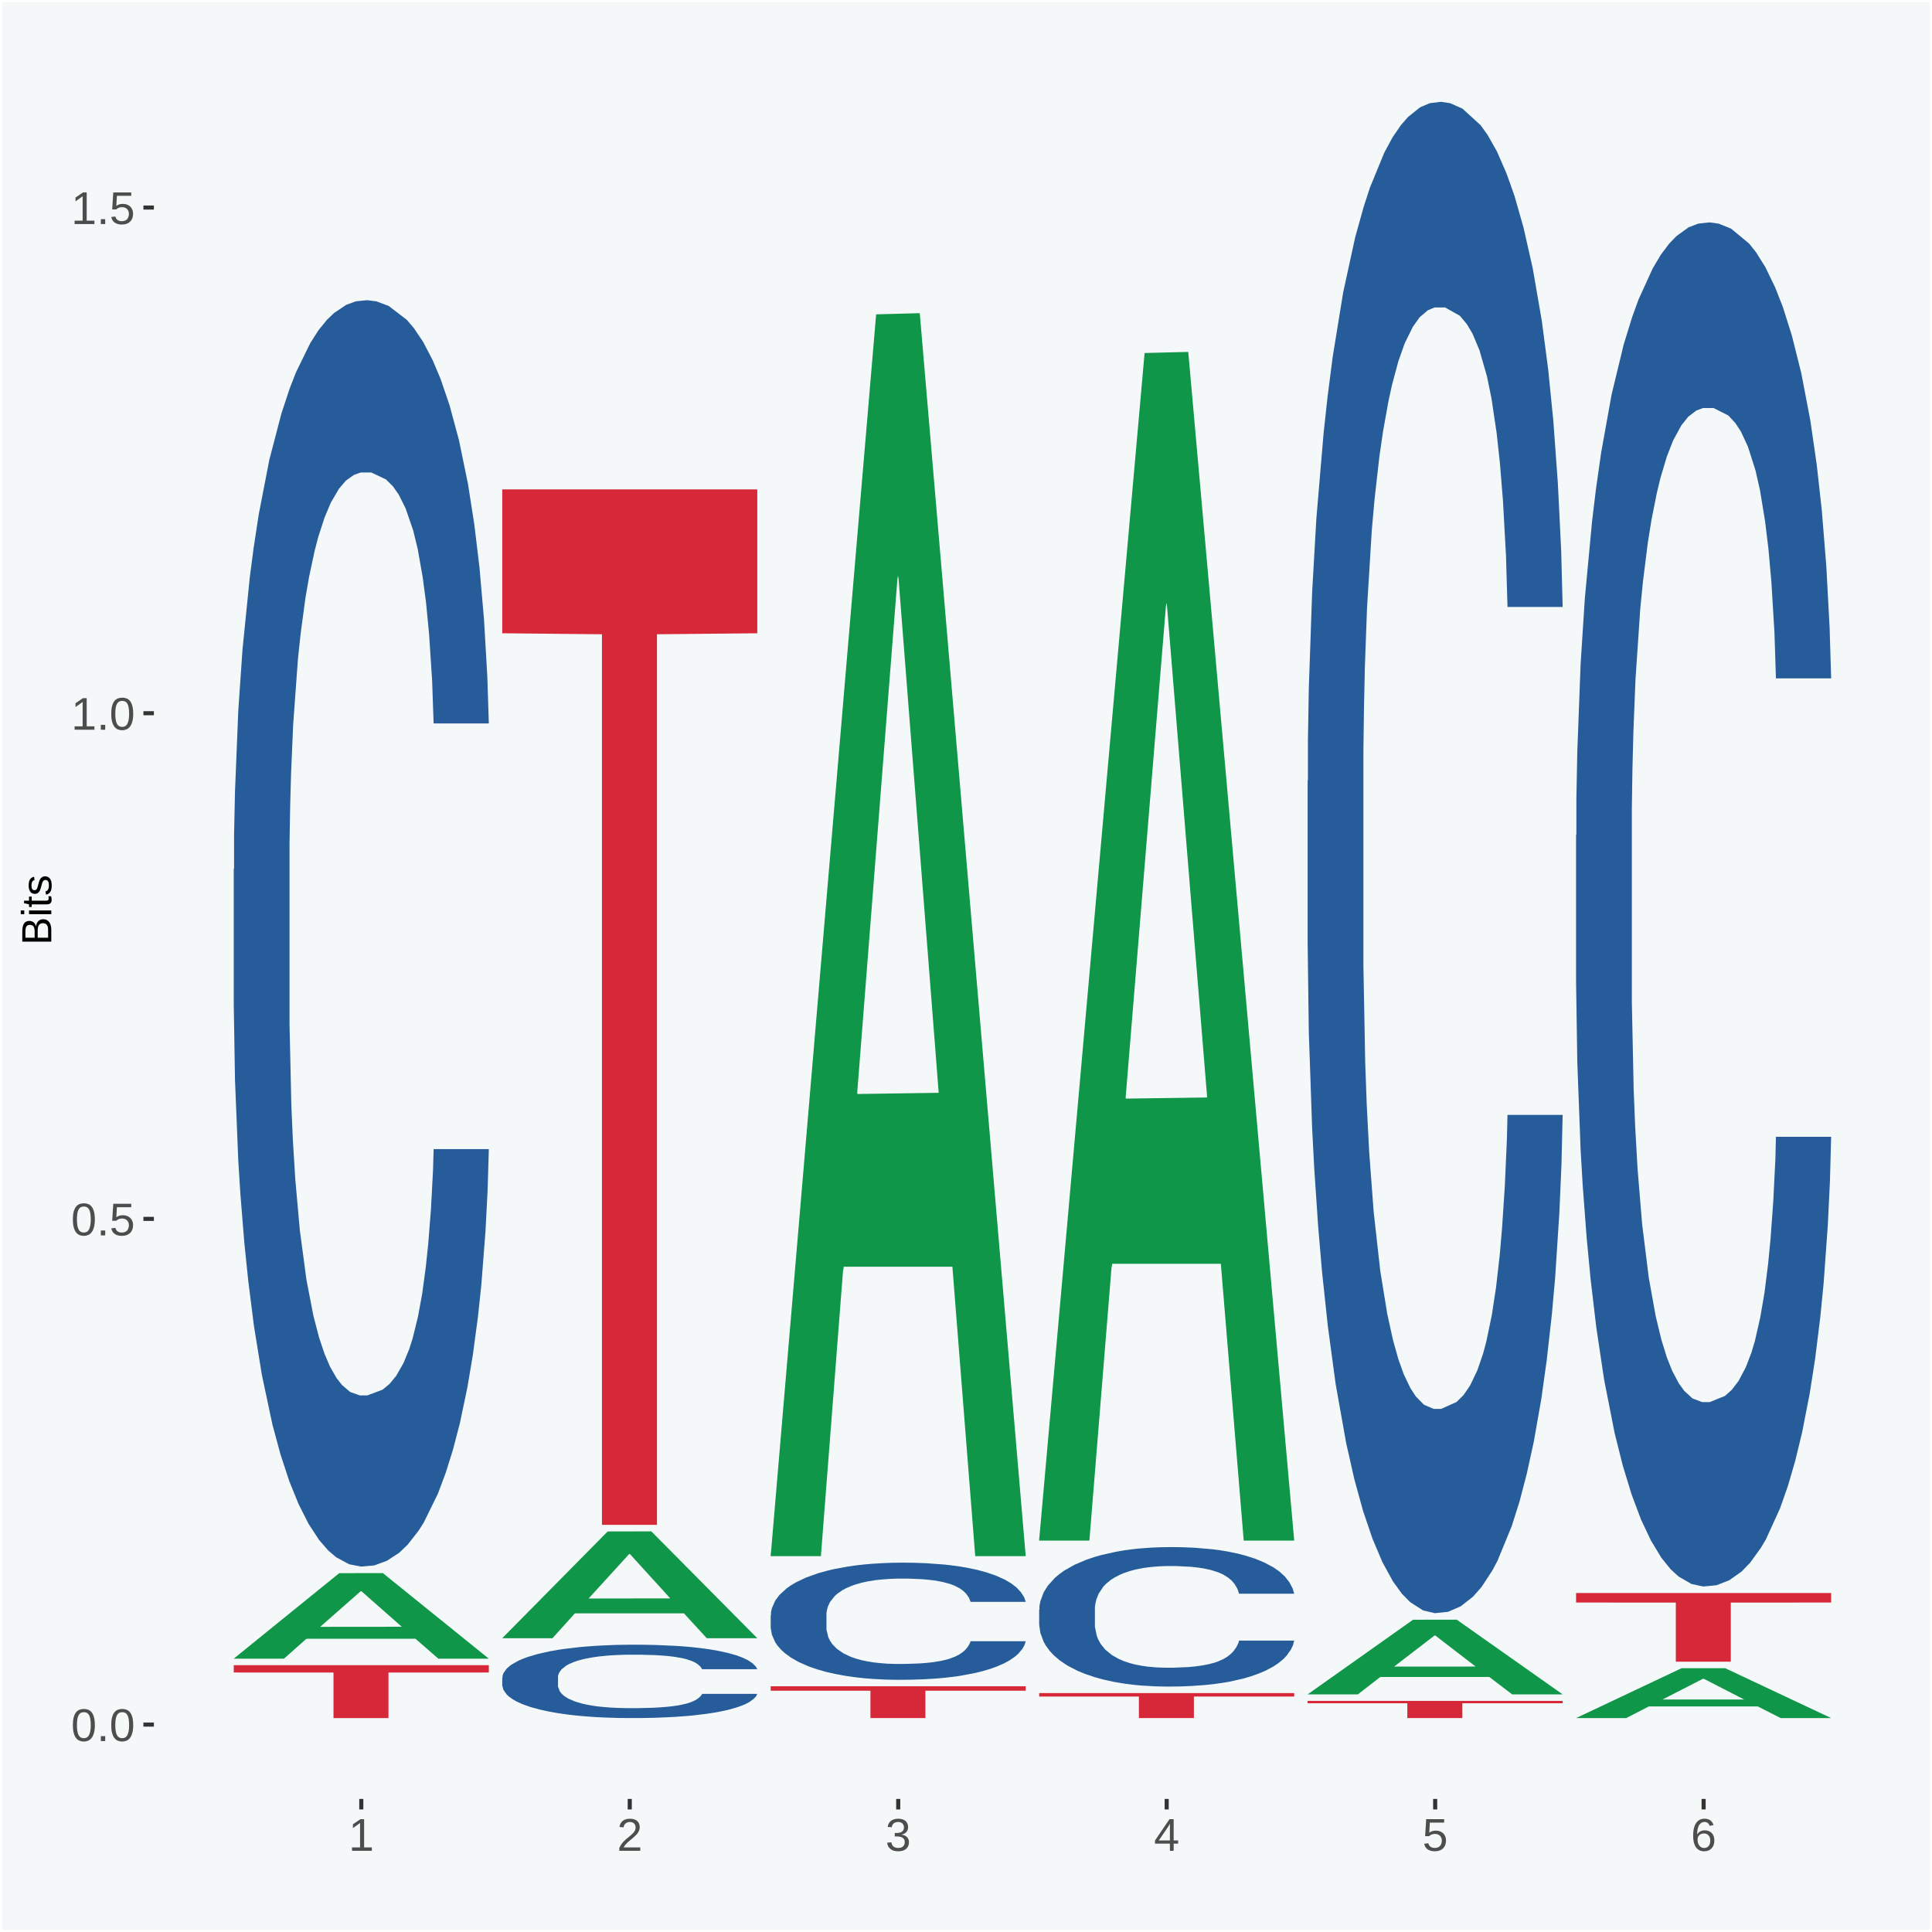 <?xml version="1.0" encoding="UTF-8"?>
<svg xmlns="http://www.w3.org/2000/svg" xmlns:xlink="http://www.w3.org/1999/xlink" width="504pt" height="504pt" viewBox="0 0 504 504" version="1.1">
<defs>
<g>
<symbol overflow="visible" id="glyph0-0">
<path style="stroke:none;" d="M 0.406 0 L 0.406 -8 L 3.594 -8 L 3.594 0 Z M 0.797 -0.406 L 3.188 -0.406 L 3.188 -7.594 L 0.797 -7.594 Z M 0.797 -0.406 "/>
</symbol>
<symbol overflow="visible" id="glyph0-1">
<path style="stroke:none;" d="M 6.203 -4.125 C 6.203 -3.332 6.125 -2.664 5.969 -2.125 C 5.82 -1.582 5.617 -1.145 5.359 -0.812 C 5.098 -0.477 4.789 -0.238 4.438 -0.094 C 4.094 0.051 3.723 0.125 3.328 0.125 C 2.922 0.125 2.539 0.051 2.188 -0.094 C 1.844 -0.238 1.539 -0.477 1.281 -0.812 C 1.031 -1.145 0.832 -1.582 0.688 -2.125 C 0.539 -2.664 0.469 -3.332 0.469 -4.125 C 0.469 -4.957 0.539 -5.645 0.688 -6.188 C 0.832 -6.738 1.035 -7.176 1.297 -7.5 C 1.555 -7.82 1.859 -8.047 2.203 -8.172 C 2.555 -8.305 2.941 -8.375 3.359 -8.375 C 3.754 -8.375 4.125 -8.305 4.469 -8.172 C 4.812 -8.047 5.113 -7.82 5.375 -7.5 C 5.633 -7.176 5.836 -6.738 5.984 -6.188 C 6.129 -5.645 6.203 -4.957 6.203 -4.125 Z M 5.141 -4.125 C 5.141 -4.781 5.098 -5.328 5.016 -5.766 C 4.941 -6.203 4.828 -6.551 4.672 -6.812 C 4.516 -7.07 4.328 -7.254 4.109 -7.359 C 3.891 -7.473 3.641 -7.531 3.359 -7.531 C 3.055 -7.531 2.789 -7.473 2.562 -7.359 C 2.344 -7.254 2.156 -7.07 2 -6.812 C 1.844 -6.551 1.723 -6.203 1.641 -5.766 C 1.566 -5.328 1.531 -4.781 1.531 -4.125 C 1.531 -3.5 1.57 -2.969 1.656 -2.531 C 1.738 -2.094 1.852 -1.742 2 -1.484 C 2.156 -1.223 2.344 -1.035 2.562 -0.922 C 2.789 -0.805 3.047 -0.75 3.328 -0.75 C 3.609 -0.75 3.859 -0.805 4.078 -0.922 C 4.305 -1.035 4.492 -1.223 4.641 -1.484 C 4.797 -1.742 4.914 -2.094 5 -2.531 C 5.094 -2.969 5.141 -3.5 5.141 -4.125 Z M 5.141 -4.125 "/>
</symbol>
<symbol overflow="visible" id="glyph0-2">
<path style="stroke:none;" d="M 1.094 0 L 1.094 -1.281 L 2.234 -1.281 L 2.234 0 Z M 1.094 0 "/>
</symbol>
<symbol overflow="visible" id="glyph0-3">
<path style="stroke:none;" d="M 6.172 -2.688 C 6.172 -2.27 6.109 -1.891 5.984 -1.547 C 5.859 -1.203 5.672 -0.906 5.422 -0.656 C 5.18 -0.414 4.879 -0.223 4.516 -0.078 C 4.148 0.055 3.723 0.125 3.234 0.125 C 2.805 0.125 2.43 0.07 2.109 -0.031 C 1.785 -0.133 1.508 -0.273 1.281 -0.453 C 1.062 -0.629 0.883 -0.836 0.75 -1.078 C 0.625 -1.316 0.535 -1.57 0.484 -1.844 L 1.547 -1.969 C 1.586 -1.812 1.645 -1.66 1.719 -1.516 C 1.801 -1.367 1.91 -1.238 2.047 -1.125 C 2.18 -1.008 2.348 -0.914 2.547 -0.844 C 2.742 -0.781 2.984 -0.75 3.266 -0.75 C 3.535 -0.75 3.781 -0.789 4 -0.875 C 4.227 -0.957 4.422 -1.078 4.578 -1.234 C 4.734 -1.398 4.852 -1.602 4.938 -1.844 C 5.031 -2.082 5.078 -2.359 5.078 -2.672 C 5.078 -2.922 5.035 -3.148 4.953 -3.359 C 4.867 -3.578 4.75 -3.766 4.594 -3.922 C 4.445 -4.078 4.258 -4.195 4.031 -4.281 C 3.812 -4.363 3.562 -4.406 3.281 -4.406 C 3.113 -4.406 2.953 -4.391 2.797 -4.359 C 2.648 -4.328 2.516 -4.285 2.391 -4.234 C 2.266 -4.18 2.148 -4.117 2.047 -4.047 C 1.941 -3.973 1.844 -3.895 1.75 -3.812 L 0.719 -3.812 L 1 -8.25 L 5.688 -8.25 L 5.688 -7.359 L 1.953 -7.359 L 1.797 -4.734 C 1.984 -4.879 2.219 -5.004 2.5 -5.109 C 2.781 -5.211 3.113 -5.266 3.5 -5.266 C 3.914 -5.266 4.285 -5.203 4.609 -5.078 C 4.941 -4.953 5.223 -4.773 5.453 -4.547 C 5.68 -4.316 5.859 -4.047 5.984 -3.734 C 6.109 -3.422 6.172 -3.07 6.172 -2.688 Z M 6.172 -2.688 "/>
</symbol>
<symbol overflow="visible" id="glyph0-4">
<path style="stroke:none;" d="M 0.922 0 L 0.922 -0.891 L 3.016 -0.891 L 3.016 -7.25 L 1.156 -5.922 L 1.156 -6.922 L 3.109 -8.25 L 4.078 -8.25 L 4.078 -0.891 L 6.094 -0.891 L 6.094 0 Z M 0.922 0 "/>
</symbol>
<symbol overflow="visible" id="glyph0-5">
<path style="stroke:none;" d="M 0.609 0 L 0.609 -0.75 C 0.805 -1.207 1.047 -1.609 1.328 -1.953 C 1.617 -2.305 1.922 -2.625 2.234 -2.906 C 2.555 -3.188 2.867 -3.445 3.172 -3.688 C 3.484 -3.938 3.766 -4.18 4.016 -4.422 C 4.266 -4.66 4.469 -4.91 4.625 -5.172 C 4.781 -5.441 4.859 -5.742 4.859 -6.078 C 4.859 -6.316 4.82 -6.523 4.75 -6.703 C 4.676 -6.879 4.57 -7.023 4.438 -7.141 C 4.312 -7.266 4.156 -7.359 3.969 -7.422 C 3.781 -7.484 3.578 -7.516 3.359 -7.516 C 3.141 -7.516 2.938 -7.484 2.75 -7.422 C 2.57 -7.367 2.41 -7.281 2.266 -7.156 C 2.117 -7.039 2 -6.895 1.906 -6.719 C 1.812 -6.551 1.754 -6.352 1.734 -6.125 L 0.656 -6.219 C 0.688 -6.508 0.766 -6.785 0.891 -7.047 C 1.023 -7.316 1.203 -7.551 1.422 -7.75 C 1.648 -7.945 1.922 -8.098 2.234 -8.203 C 2.555 -8.316 2.93 -8.375 3.359 -8.375 C 3.766 -8.375 4.125 -8.328 4.438 -8.234 C 4.758 -8.141 5.031 -7.992 5.25 -7.797 C 5.477 -7.609 5.648 -7.375 5.766 -7.094 C 5.879 -6.812 5.938 -6.488 5.938 -6.125 C 5.938 -5.844 5.883 -5.578 5.781 -5.328 C 5.688 -5.078 5.555 -4.836 5.391 -4.609 C 5.223 -4.379 5.031 -4.16 4.812 -3.953 C 4.594 -3.742 4.363 -3.535 4.125 -3.328 C 3.895 -3.129 3.656 -2.93 3.406 -2.734 C 3.164 -2.535 2.938 -2.336 2.719 -2.141 C 2.508 -1.941 2.32 -1.738 2.156 -1.531 C 1.988 -1.332 1.859 -1.117 1.766 -0.891 L 6.078 -0.891 L 6.078 0 Z M 0.609 0 "/>
</symbol>
<symbol overflow="visible" id="glyph0-6">
<path style="stroke:none;" d="M 6.141 -2.281 C 6.141 -1.906 6.078 -1.566 5.953 -1.266 C 5.836 -0.973 5.66 -0.723 5.422 -0.516 C 5.18 -0.305 4.883 -0.145 4.531 -0.031 C 4.188 0.07 3.789 0.125 3.344 0.125 C 2.832 0.125 2.398 0.062 2.047 -0.062 C 1.703 -0.195 1.414 -0.367 1.188 -0.578 C 0.957 -0.785 0.785 -1.02 0.672 -1.281 C 0.566 -1.551 0.492 -1.832 0.453 -2.125 L 1.547 -2.219 C 1.578 -2 1.633 -1.801 1.719 -1.625 C 1.801 -1.445 1.914 -1.289 2.062 -1.156 C 2.207 -1.031 2.383 -0.93 2.594 -0.859 C 2.801 -0.785 3.051 -0.75 3.344 -0.75 C 3.875 -0.75 4.289 -0.879 4.594 -1.141 C 4.895 -1.41 5.047 -1.801 5.047 -2.312 C 5.047 -2.613 4.977 -2.859 4.844 -3.047 C 4.707 -3.234 4.539 -3.379 4.344 -3.484 C 4.145 -3.586 3.926 -3.656 3.688 -3.688 C 3.445 -3.727 3.227 -3.75 3.031 -3.75 L 2.438 -3.75 L 2.438 -4.656 L 3.016 -4.656 C 3.211 -4.656 3.414 -4.676 3.625 -4.719 C 3.844 -4.758 4.039 -4.832 4.219 -4.938 C 4.395 -5.051 4.539 -5.195 4.656 -5.375 C 4.77 -5.562 4.828 -5.797 4.828 -6.078 C 4.828 -6.523 4.695 -6.875 4.438 -7.125 C 4.188 -7.383 3.801 -7.516 3.281 -7.516 C 2.82 -7.516 2.445 -7.395 2.156 -7.156 C 1.875 -6.914 1.707 -6.578 1.656 -6.141 L 0.594 -6.234 C 0.633 -6.598 0.734 -6.91 0.891 -7.172 C 1.047 -7.441 1.242 -7.664 1.484 -7.844 C 1.734 -8.02 2.008 -8.148 2.312 -8.234 C 2.625 -8.328 2.953 -8.375 3.297 -8.375 C 3.754 -8.375 4.148 -8.316 4.484 -8.203 C 4.816 -8.086 5.086 -7.93 5.297 -7.734 C 5.516 -7.535 5.672 -7.301 5.766 -7.031 C 5.867 -6.77 5.922 -6.488 5.922 -6.188 C 5.922 -5.945 5.883 -5.723 5.812 -5.516 C 5.75 -5.305 5.645 -5.113 5.5 -4.938 C 5.363 -4.77 5.188 -4.625 4.969 -4.5 C 4.75 -4.383 4.488 -4.297 4.188 -4.234 L 4.188 -4.219 C 4.52 -4.176 4.805 -4.098 5.047 -3.984 C 5.297 -3.867 5.5 -3.723 5.656 -3.547 C 5.82 -3.379 5.941 -3.188 6.016 -2.969 C 6.098 -2.75 6.141 -2.52 6.141 -2.281 Z M 6.141 -2.281 "/>
</symbol>
<symbol overflow="visible" id="glyph0-7">
<path style="stroke:none;" d="M 5.156 -1.875 L 5.156 0 L 4.172 0 L 4.172 -1.875 L 0.281 -1.875 L 0.281 -2.688 L 4.062 -8.25 L 5.156 -8.25 L 5.156 -2.703 L 6.328 -2.703 L 6.328 -1.875 Z M 4.172 -7.062 C 4.16 -7.039 4.141 -7.004 4.109 -6.953 C 4.078 -6.898 4.039 -6.836 4 -6.766 C 3.957 -6.691 3.914 -6.617 3.875 -6.547 C 3.844 -6.473 3.812 -6.414 3.781 -6.375 L 1.656 -3.25 C 1.633 -3.219 1.602 -3.176 1.562 -3.125 C 1.531 -3.07 1.492 -3.02 1.453 -2.969 C 1.422 -2.914 1.383 -2.863 1.344 -2.812 C 1.301 -2.77 1.27 -2.734 1.25 -2.703 L 4.172 -2.703 Z M 4.172 -7.062 "/>
</symbol>
<symbol overflow="visible" id="glyph0-8">
<path style="stroke:none;" d="M 6.141 -2.703 C 6.141 -2.285 6.082 -1.906 5.969 -1.562 C 5.852 -1.219 5.68 -0.922 5.453 -0.672 C 5.234 -0.422 4.957 -0.223 4.625 -0.078 C 4.289 0.055 3.91 0.125 3.484 0.125 C 3.004 0.125 2.582 0.031 2.219 -0.156 C 1.863 -0.344 1.566 -0.609 1.328 -0.953 C 1.086 -1.297 0.906 -1.719 0.781 -2.219 C 0.664 -2.727 0.609 -3.301 0.609 -3.938 C 0.609 -4.676 0.676 -5.32 0.812 -5.875 C 0.945 -6.426 1.141 -6.883 1.391 -7.25 C 1.648 -7.625 1.961 -7.906 2.328 -8.094 C 2.691 -8.281 3.102 -8.375 3.562 -8.375 C 3.844 -8.375 4.102 -8.344 4.344 -8.281 C 4.594 -8.227 4.816 -8.133 5.016 -8 C 5.223 -7.875 5.398 -7.703 5.547 -7.484 C 5.703 -7.273 5.828 -7.016 5.922 -6.703 L 4.906 -6.516 C 4.801 -6.867 4.629 -7.125 4.391 -7.281 C 4.148 -7.445 3.867 -7.531 3.547 -7.531 C 3.266 -7.531 3.004 -7.457 2.766 -7.312 C 2.535 -7.176 2.336 -6.973 2.172 -6.703 C 2.004 -6.43 1.875 -6.086 1.781 -5.672 C 1.695 -5.266 1.656 -4.789 1.656 -4.25 C 1.852 -4.602 2.125 -4.875 2.469 -5.062 C 2.812 -5.25 3.207 -5.344 3.656 -5.344 C 4.031 -5.344 4.367 -5.281 4.672 -5.156 C 4.984 -5.031 5.25 -4.852 5.469 -4.625 C 5.688 -4.406 5.852 -4.129 5.969 -3.797 C 6.082 -3.473 6.141 -3.109 6.141 -2.703 Z M 5.078 -2.656 C 5.078 -2.938 5.039 -3.191 4.969 -3.422 C 4.895 -3.66 4.785 -3.859 4.641 -4.016 C 4.504 -4.18 4.332 -4.305 4.125 -4.391 C 3.926 -4.484 3.688 -4.531 3.406 -4.531 C 3.219 -4.531 3.023 -4.5 2.828 -4.438 C 2.629 -4.383 2.453 -4.289 2.297 -4.156 C 2.141 -4.031 2.008 -3.863 1.906 -3.656 C 1.812 -3.457 1.766 -3.207 1.766 -2.906 C 1.766 -2.602 1.801 -2.316 1.875 -2.047 C 1.957 -1.785 2.07 -1.555 2.219 -1.359 C 2.363 -1.172 2.539 -1.02 2.75 -0.906 C 2.957 -0.789 3.191 -0.734 3.453 -0.734 C 3.703 -0.734 3.926 -0.773 4.125 -0.859 C 4.332 -0.953 4.504 -1.082 4.641 -1.25 C 4.785 -1.414 4.895 -1.613 4.969 -1.844 C 5.039 -2.082 5.078 -2.352 5.078 -2.656 Z M 5.078 -2.656 "/>
</symbol>
<symbol overflow="visible" id="glyph1-0">
<path style="stroke:none;" d="M 0 -0.359 L -7.328 -0.359 L -7.328 -3.281 L 0 -3.281 Z M -0.359 -0.734 L -0.359 -2.922 L -6.969 -2.922 L -6.969 -0.734 Z M -0.359 -0.734 "/>
</symbol>
<symbol overflow="visible" id="glyph1-1">
<path style="stroke:none;" d="M -2.125 -6.75 C -1.75 -6.75 -1.426 -6.676 -1.156 -6.531 C -0.883 -6.383 -0.66 -6.18 -0.484 -5.922 C -0.316 -5.672 -0.191 -5.375 -0.109 -5.031 C -0.035 -4.695 0 -4.344 0 -3.969 L 0 -0.906 L -7.562 -0.906 L -7.562 -3.656 C -7.562 -4.07 -7.523 -4.441 -7.453 -4.766 C -7.391 -5.098 -7.281 -5.379 -7.125 -5.609 C -6.977 -5.836 -6.789 -6.008 -6.562 -6.125 C -6.332 -6.25 -6.055 -6.312 -5.734 -6.312 C -5.523 -6.312 -5.328 -6.281 -5.141 -6.219 C -4.953 -6.164 -4.781 -6.078 -4.625 -5.953 C -4.477 -5.836 -4.348 -5.688 -4.234 -5.5 C -4.129 -5.32 -4.047 -5.113 -3.984 -4.875 C -3.953 -5.176 -3.883 -5.441 -3.781 -5.672 C -3.676 -5.91 -3.539 -6.109 -3.375 -6.266 C -3.219 -6.43 -3.031 -6.551 -2.812 -6.625 C -2.602 -6.707 -2.375 -6.75 -2.125 -6.75 Z M -5.609 -5.281 C -6.016 -5.281 -6.305 -5.141 -6.484 -4.859 C -6.66 -4.586 -6.75 -4.188 -6.75 -3.656 L -6.75 -1.922 L -4.344 -1.922 L -4.344 -3.656 C -4.344 -3.957 -4.375 -4.211 -4.438 -4.422 C -4.5 -4.629 -4.582 -4.797 -4.688 -4.922 C -4.801 -5.047 -4.93 -5.133 -5.078 -5.188 C -5.234 -5.25 -5.41 -5.281 -5.609 -5.281 Z M -2.219 -5.719 C -2.457 -5.719 -2.66 -5.672 -2.828 -5.578 C -2.992 -5.492 -3.129 -5.367 -3.234 -5.203 C -3.348 -5.047 -3.426 -4.848 -3.469 -4.609 C -3.52 -4.379 -3.547 -4.125 -3.547 -3.844 L -3.547 -1.922 L -0.828 -1.922 L -0.828 -3.922 C -0.828 -4.18 -0.848 -4.422 -0.891 -4.641 C -0.93 -4.859 -1.004 -5.047 -1.109 -5.203 C -1.211 -5.367 -1.352 -5.492 -1.531 -5.578 C -1.719 -5.672 -1.945 -5.719 -2.219 -5.719 Z M -2.219 -5.719 "/>
</symbol>
<symbol overflow="visible" id="glyph1-2">
<path style="stroke:none;" d="M -7.047 -0.734 L -7.969 -0.734 L -7.969 -1.703 L -7.047 -1.703 Z M 0 -0.734 L -5.812 -0.734 L -5.812 -1.703 L 0 -1.703 Z M 0 -0.734 "/>
</symbol>
<symbol overflow="visible" id="glyph1-3">
<path style="stroke:none;" d="M -0.047 -2.969 C -0.004 -2.82 0.023 -2.672 0.047 -2.516 C 0.078 -2.367 0.094 -2.195 0.094 -2 C 0.094 -1.227 -0.348 -0.844 -1.234 -0.844 L -5.109 -0.844 L -5.109 -0.172 L -5.812 -0.172 L -5.812 -0.875 L -7.109 -1.156 L -7.109 -1.812 L -5.812 -1.812 L -5.812 -2.875 L -5.109 -2.875 L -5.109 -1.812 L -1.438 -1.812 C -1.156 -1.812 -0.957 -1.852 -0.844 -1.938 C -0.738 -2.031 -0.688 -2.191 -0.688 -2.422 C -0.688 -2.516 -0.691 -2.602 -0.703 -2.688 C -0.711 -2.77 -0.727 -2.863 -0.75 -2.969 Z M -0.047 -2.969 "/>
</symbol>
<symbol overflow="visible" id="glyph1-4">
<path style="stroke:none;" d="M -1.609 -5.109 C -1.336 -5.109 -1.094 -5.051 -0.875 -4.938 C -0.664 -4.832 -0.488 -4.68 -0.344 -4.484 C -0.195 -4.285 -0.082 -4.039 0 -3.75 C 0.07 -3.457 0.109 -3.125 0.109 -2.75 C 0.109 -2.406 0.082 -2.098 0.031 -1.828 C -0.02 -1.555 -0.102 -1.316 -0.219 -1.109 C -0.332 -0.91 -0.484 -0.742 -0.672 -0.609 C -0.859 -0.473 -1.086 -0.375 -1.359 -0.312 L -1.531 -1.156 C -1.219 -1.238 -0.988 -1.41 -0.844 -1.672 C -0.695 -1.93 -0.625 -2.289 -0.625 -2.75 C -0.625 -2.957 -0.641 -3.145 -0.672 -3.312 C -0.703 -3.488 -0.75 -3.641 -0.812 -3.766 C -0.883 -3.891 -0.977 -3.984 -1.094 -4.047 C -1.207 -4.117 -1.352 -4.156 -1.531 -4.156 C -1.707 -4.156 -1.848 -4.113 -1.953 -4.031 C -2.066 -3.957 -2.16 -3.844 -2.234 -3.688 C -2.316 -3.539 -2.383 -3.363 -2.438 -3.156 C -2.5 -2.945 -2.562 -2.719 -2.625 -2.469 C -2.688 -2.238 -2.754 -2.008 -2.828 -1.781 C -2.898 -1.551 -3 -1.344 -3.125 -1.156 C -3.25 -0.969 -3.398 -0.816 -3.578 -0.703 C -3.766 -0.586 -4 -0.531 -4.281 -0.531 C -4.812 -0.531 -5.211 -0.719 -5.484 -1.094 C -5.766 -1.477 -5.906 -2.031 -5.906 -2.75 C -5.906 -3.395 -5.789 -3.906 -5.562 -4.281 C -5.332 -4.656 -4.973 -4.895 -4.484 -5 L -4.375 -4.125 C -4.52 -4.094 -4.645 -4.035 -4.75 -3.953 C -4.852 -3.867 -4.938 -3.766 -5 -3.641 C -5.062 -3.516 -5.102 -3.375 -5.125 -3.219 C -5.156 -3.07 -5.172 -2.914 -5.172 -2.75 C -5.172 -2.312 -5.102 -1.988 -4.969 -1.781 C -4.844 -1.582 -4.645 -1.484 -4.375 -1.484 C -4.219 -1.484 -4.086 -1.52 -3.984 -1.594 C -3.879 -1.664 -3.789 -1.77 -3.719 -1.906 C -3.656 -2.051 -3.598 -2.219 -3.547 -2.406 C -3.492 -2.602 -3.438 -2.816 -3.375 -3.047 C -3.332 -3.203 -3.289 -3.359 -3.25 -3.516 C -3.207 -3.68 -3.156 -3.836 -3.094 -3.984 C -3.031 -4.141 -2.957 -4.285 -2.875 -4.422 C -2.789 -4.555 -2.688 -4.672 -2.562 -4.766 C -2.445 -4.867 -2.312 -4.953 -2.156 -5.016 C -2 -5.078 -1.816 -5.109 -1.609 -5.109 Z M -1.609 -5.109 "/>
</symbol>
</g>
<clipPath id="clip1">
  <path d="M 40.148 5.48 L 498.52 5.48 L 498.52 469.281 L 40.148 469.281 Z M 40.148 5.48 "/>
</clipPath>
</defs>
<g id="surface1">
<rect x="0" y="0" width="504" height="504" style="fill:rgb(96.078%,97.255%,97.647%);fill-opacity:1;stroke:none;"/>
<path style="fill:none;stroke-width:1.07;stroke-linecap:round;stroke-linejoin:round;stroke:rgb(100%,100%,100%);stroke-opacity:1;stroke-miterlimit:10;" d="M 0 0 L 504 0 L 504 504 L 0 504 Z M 0 0 " transform="matrix(1,0,0,-1,0,504)"/>
<g clip-path="url(#clip1)" clip-rule="nonzero">
<path style=" stroke:none;fill-rule:nonzero;fill:rgb(96.078%,97.255%,97.647%);fill-opacity:1;" d="M 40.148 469.281 L 498.52 469.281 L 498.52 5.48 L 40.148 5.48 Z M 40.148 469.281 "/>
</g>
<path style=" stroke:none;fill-rule:nonzero;fill:rgb(6.274%,58.824%,28.235%);fill-opacity:1;" d="M 60.98 432.648 L 61.051 432.629 L 88.488 410.391 L 99.871 410.371 L 127.52 432.699 L 114.352 432.699 L 108.379 427.5 L 80.051 427.5 L 79.852 427.578 L 74.078 432.699 L 60.98 432.699 L 60.98 432.648 L 83.621 424.391 L 104.809 424.371 L 94.32 415.129 L 94.18 415.078 L 94.039 415.148 L 83.551 424.371 L 83.621 424.391 Z M 60.98 432.648 "/>
<path style=" stroke:none;fill-rule:nonzero;fill:rgb(14.51%,36.078%,60.001%);fill-opacity:1;" d="M 60.98 226.75 L 61.059 226.449 L 61.059 218 L 61.301 206.531 L 62.16 185.41 L 63.262 169.422 L 65.148 150.719 L 66.172 142.871 L 67.512 134.121 L 70.262 119.941 L 73.41 107.879 L 75.609 101.238 L 77.262 97.02 L 80.961 89.469 L 83.078 86.148 L 85.281 83.441 L 87.172 81.629 L 90.32 79.52 L 92.828 78.609 L 95.738 78.309 L 98.18 78.609 L 101.41 79.82 L 106.129 83.441 L 107.93 85.551 L 110.371 89.172 L 112.891 94 L 114.93 98.828 L 117.289 105.762 L 119.73 114.82 L 122.09 126.281 L 123.738 136.84 L 125.078 148 L 126.262 161.578 L 127.121 176.359 L 127.52 188.73 L 113.121 188.73 L 112.73 177.57 L 111.941 165.5 L 111.16 157.359 L 110.289 150.719 L 108.961 143.18 L 107.781 138.352 L 105.809 132.621 L 104 129 L 102.512 126.879 L 100.699 125.07 L 96.852 123.262 L 94.09 123.262 L 92.359 123.871 L 90.238 125.379 L 88.43 127.488 L 86.309 131.109 L 84.66 135.031 L 83 140.16 L 82.059 143.781 L 80.641 150.422 L 79.699 155.852 L 78.441 165.199 L 77.73 171.84 L 76.48 189.031 L 75.93 201.711 L 75.691 210.461 L 75.531 220.109 L 75.531 267.172 L 76 288.289 L 76.398 297.34 L 77.031 307.602 L 78.211 320.879 L 79.941 333.852 L 81.75 343.199 L 83.238 348.941 L 84.66 353.16 L 86.07 356.48 L 87.801 359.5 L 89.219 361.309 L 91.34 363.121 L 93.859 364.02 L 95.82 364.02 L 99.828 362.512 L 101.641 361 L 103.371 358.891 L 105.262 355.57 L 106.75 351.949 L 107.621 349.238 L 109.031 343.512 L 110.141 337.469 L 111.078 330.531 L 111.711 324.5 L 112.422 315.449 L 112.969 305.191 L 113.121 299.762 L 127.52 299.762 L 127.199 310.621 L 126.648 321.18 L 125.551 335.359 L 124.68 343.512 L 123.352 353.461 L 121.93 361.91 L 119.969 371.262 L 118.16 378.199 L 116.27 384.23 L 114.23 389.672 L 110.531 397.211 L 109.191 399.32 L 106.359 402.941 L 104.16 405.051 L 100.93 407.16 L 97.629 408.371 L 94.172 408.672 L 91.102 408.07 L 87.719 406.262 L 85.602 404.449 L 83.238 401.73 L 80.488 397.512 L 77.891 392.379 L 75.449 386.352 L 73.172 379.41 L 71.051 371.559 L 68.301 358.59 L 66.25 345.922 L 64.762 334.148 L 63.738 324.199 L 62.711 311.52 L 62.16 302.781 L 61.301 281.66 L 60.98 262.051 Z M 60.98 226.75 "/>
<path style=" stroke:none;fill-rule:nonzero;fill:rgb(83.922%,15.686%,22.353%);fill-opacity:1;" d="M 60.98 434.391 L 127.52 434.391 L 127.52 436.309 L 101.34 436.32 L 101.34 448.191 L 87 448.191 L 87 436.32 L 60.98 436.309 Z M 60.98 434.391 "/>
<path style=" stroke:none;fill-rule:nonzero;fill:rgb(6.274%,58.824%,28.235%);fill-opacity:1;" d="M 131.02 427.309 L 131.09 427.281 L 158.52 399.512 L 169.91 399.488 L 197.551 427.359 L 184.379 427.359 L 178.41 420.871 L 150.09 420.871 L 149.879 420.98 L 144.121 427.359 L 131.02 427.359 L 131.02 427.309 L 153.648 417 L 174.852 416.969 L 164.352 405.43 L 164.219 405.379 L 164.078 405.449 L 153.578 416.969 L 153.648 417 Z M 131.02 427.309 "/>
<path style=" stroke:none;fill-rule:nonzero;fill:rgb(14.51%,36.078%,60.001%);fill-opacity:1;" d="M 131.02 437.648 L 131.102 437.641 L 131.102 437.148 L 131.328 436.48 L 132.199 435.262 L 133.301 434.328 L 135.191 433.25 L 136.211 432.801 L 137.551 432.289 L 140.301 431.469 L 143.441 430.77 L 145.648 430.379 L 147.301 430.141 L 150.988 429.699 L 153.121 429.512 L 155.32 429.352 L 157.211 429.25 L 160.352 429.121 L 162.871 429.07 L 165.781 429.051 L 168.219 429.07 L 171.441 429.141 L 176.16 429.352 L 177.969 429.469 L 180.41 429.68 L 182.922 429.961 L 184.969 430.238 L 187.328 430.648 L 189.762 431.172 L 192.121 431.828 L 193.77 432.449 L 195.109 433.09 L 196.289 433.879 L 197.16 434.738 L 197.551 435.449 L 183.16 435.449 L 182.762 434.809 L 181.98 434.109 L 181.191 433.629 L 180.328 433.25 L 178.988 432.809 L 177.809 432.531 L 175.84 432.199 L 174.039 431.988 L 172.539 431.871 L 170.73 431.762 L 166.879 431.66 L 164.129 431.66 L 162.398 431.691 L 160.27 431.781 L 158.461 431.898 L 156.34 432.109 L 154.691 432.34 L 153.039 432.641 L 152.09 432.852 L 150.68 433.23 L 149.73 433.551 L 148.48 434.09 L 147.77 434.469 L 146.512 435.469 L 145.961 436.199 L 145.719 436.711 L 145.57 437.27 L 145.57 440 L 146.039 441.219 L 146.43 441.738 L 147.059 442.34 L 148.238 443.109 L 149.969 443.859 L 151.781 444.398 L 153.27 444.73 L 154.691 444.98 L 156.102 445.172 L 157.84 445.34 L 159.25 445.449 L 161.371 445.551 L 163.891 445.609 L 165.859 445.609 L 169.871 445.52 L 171.68 445.43 L 173.41 445.309 L 175.289 445.121 L 176.789 444.91 L 177.648 444.75 L 179.07 444.422 L 180.172 444.07 L 181.109 443.672 L 181.738 443.32 L 182.449 442.789 L 183 442.199 L 183.16 441.879 L 197.551 441.879 L 197.238 442.512 L 196.68 443.121 L 195.578 443.949 L 194.719 444.422 L 193.379 445 L 191.969 445.48 L 190 446.031 L 188.191 446.43 L 186.301 446.781 L 184.262 447.09 L 180.559 447.531 L 179.23 447.648 L 176.391 447.859 L 174.191 447.98 L 170.969 448.109 L 167.672 448.18 L 164.211 448.191 L 161.141 448.16 L 157.762 448.051 L 155.629 447.949 L 153.27 447.789 L 150.52 447.551 L 147.93 447.25 L 145.488 446.898 L 143.211 446.5 L 141.078 446.039 L 138.328 445.289 L 136.289 444.559 L 134.789 443.879 L 133.77 443.301 L 132.75 442.57 L 132.199 442.059 L 131.328 440.84 L 131.02 439.699 Z M 131.02 437.648 "/>
<path style=" stroke:none;fill-rule:nonzero;fill:rgb(83.922%,15.686%,22.353%);fill-opacity:1;" d="M 131.02 127.66 L 197.551 127.66 L 197.551 165.199 L 171.379 165.461 L 171.379 397.789 L 157.031 397.789 L 157.031 165.461 L 131.02 165.199 Z M 131.02 127.66 "/>
<path style=" stroke:none;fill-rule:nonzero;fill:rgb(6.274%,58.824%,28.235%);fill-opacity:1;" d="M 201.051 405.352 L 201.121 405.051 L 228.559 82 L 239.941 81.699 L 267.578 405.961 L 254.41 405.961 L 248.449 330.449 L 220.121 330.449 L 219.91 331.672 L 214.148 405.961 L 201.051 405.961 L 201.051 405.352 L 223.691 285.391 L 244.879 285.078 L 234.391 150.809 L 234.25 150.199 L 234.109 151.121 L 223.621 285.078 L 223.691 285.391 Z M 201.051 405.352 "/>
<path style=" stroke:none;fill-rule:nonzero;fill:rgb(14.51%,36.078%,60.001%);fill-opacity:1;" d="M 201.051 421.379 L 201.129 421.359 L 201.129 420.57 L 201.371 419.512 L 202.23 417.559 L 203.328 416.078 L 205.219 414.352 L 206.238 413.629 L 207.578 412.82 L 210.328 411.512 L 213.48 410.391 L 215.68 409.781 L 217.328 409.379 L 221.031 408.691 L 223.148 408.379 L 225.352 408.129 L 227.238 407.961 L 230.391 407.77 L 232.898 407.68 L 235.809 407.648 L 238.25 407.68 L 241.469 407.789 L 246.191 408.129 L 248 408.32 L 250.441 408.66 L 252.961 409.109 L 255 409.551 L 257.359 410.191 L 259.801 411.031 L 262.16 412.09 L 263.809 413.07 L 265.148 414.102 L 266.328 415.359 L 267.191 416.719 L 267.578 417.871 L 253.191 417.871 L 252.801 416.84 L 252.012 415.719 L 251.23 414.969 L 250.359 414.352 L 249.02 413.648 L 247.84 413.211 L 245.879 412.68 L 244.07 412.34 L 242.578 412.148 L 240.77 411.98 L 236.91 411.809 L 234.16 411.809 L 232.43 411.871 L 230.309 412.012 L 228.5 412.199 L 226.371 412.539 L 224.719 412.898 L 223.07 413.379 L 222.129 413.711 L 220.711 414.32 L 219.77 414.828 L 218.512 415.691 L 217.801 416.309 L 216.539 417.898 L 215.988 419.07 L 215.762 419.879 L 215.602 420.77 L 215.602 425.121 L 216.07 427.078 L 216.469 427.91 L 217.09 428.859 L 218.27 430.09 L 220 431.289 L 221.809 432.16 L 223.309 432.691 L 224.719 433.078 L 226.141 433.379 L 227.871 433.66 L 229.281 433.828 L 231.41 434 L 233.922 434.078 L 235.891 434.078 L 239.898 433.941 L 241.711 433.801 L 243.441 433.609 L 245.328 433.301 L 246.82 432.969 L 247.691 432.711 L 249.102 432.18 L 250.199 431.629 L 251.148 430.98 L 251.781 430.43 L 252.48 429.59 L 253.031 428.641 L 253.191 428.141 L 267.578 428.141 L 267.27 429.141 L 266.719 430.121 L 265.621 431.43 L 264.75 432.18 L 263.422 433.102 L 262 433.891 L 260.031 434.75 L 258.23 435.391 L 256.34 435.949 L 254.289 436.449 L 250.602 437.148 L 249.262 437.352 L 246.43 437.68 L 244.23 437.879 L 241 438.07 L 237.699 438.18 L 234.238 438.211 L 231.172 438.16 L 227.789 437.988 L 225.672 437.82 L 223.309 437.57 L 220.559 437.18 L 217.961 436.699 L 215.52 436.148 L 213.238 435.5 L 211.121 434.781 L 208.371 433.578 L 206.32 432.41 L 204.828 431.32 L 203.801 430.398 L 202.781 429.23 L 202.23 428.422 L 201.371 426.461 L 201.051 424.648 Z M 201.051 421.379 "/>
<path style=" stroke:none;fill-rule:nonzero;fill:rgb(83.922%,15.686%,22.353%);fill-opacity:1;" d="M 201.051 439.898 L 267.578 439.898 L 267.578 441.059 L 241.41 441.059 L 241.41 448.191 L 227.07 448.191 L 227.07 441.059 L 201.051 441.059 Z M 201.051 439.898 "/>
<path style=" stroke:none;fill-rule:nonzero;fill:rgb(6.274%,58.824%,28.235%);fill-opacity:1;" d="M 271.09 401.309 L 271.148 401.02 L 298.59 92.09 L 309.98 91.801 L 337.621 401.891 L 324.449 401.891 L 318.48 329.68 L 290.148 329.68 L 289.949 330.852 L 284.191 401.891 L 271.09 401.891 L 271.09 401.309 L 293.719 286.59 L 314.91 286.301 L 304.422 157.891 L 304.281 157.309 L 304.148 158.18 L 293.648 286.301 L 293.719 286.59 Z M 271.09 401.309 "/>
<path style=" stroke:none;fill-rule:nonzero;fill:rgb(14.51%,36.078%,60.001%);fill-opacity:1;" d="M 271.09 419.941 L 271.16 419.898 L 271.16 418.969 L 271.398 417.711 L 272.27 415.379 L 273.371 413.621 L 275.25 411.559 L 276.281 410.699 L 277.609 409.73 L 280.371 408.172 L 283.512 406.84 L 285.711 406.109 L 287.359 405.648 L 291.059 404.82 L 293.18 404.449 L 295.391 404.148 L 297.27 403.949 L 300.422 403.719 L 302.941 403.621 L 305.852 403.59 L 308.281 403.621 L 311.512 403.75 L 316.23 404.148 L 318.039 404.379 L 320.469 404.781 L 322.988 405.309 L 325.031 405.852 L 327.391 406.609 L 329.828 407.609 L 332.191 408.871 L 333.84 410.031 L 335.18 411.262 L 336.359 412.762 L 337.219 414.391 L 337.621 415.75 L 323.23 415.75 L 322.828 414.52 L 322.051 413.191 L 321.262 412.289 L 320.391 411.559 L 319.059 410.73 L 317.879 410.199 L 315.91 409.57 L 314.102 409.172 L 312.609 408.941 L 310.801 408.738 L 306.949 408.539 L 304.191 408.539 L 302.461 408.602 L 300.34 408.77 L 298.531 409 L 296.41 409.398 L 294.762 409.828 L 293.109 410.398 L 292.16 410.801 L 290.75 411.531 L 289.801 412.129 L 288.539 413.16 L 287.84 413.891 L 286.578 415.781 L 286.031 417.18 L 285.789 418.141 L 285.629 419.211 L 285.629 424.391 L 286.109 426.719 L 286.5 427.711 L 287.129 428.84 L 288.309 430.309 L 290.039 431.738 L 291.852 432.77 L 293.34 433.398 L 294.762 433.859 L 296.172 434.23 L 297.898 434.559 L 299.32 434.762 L 301.441 434.961 L 303.961 435.059 L 305.922 435.059 L 309.941 434.891 L 311.738 434.73 L 313.469 434.488 L 315.359 434.129 L 316.859 433.73 L 317.719 433.43 L 319.141 432.801 L 320.238 432.141 L 321.18 431.371 L 321.809 430.711 L 322.52 429.711 L 323.07 428.578 L 323.23 427.98 L 337.621 427.98 L 337.301 429.18 L 336.75 430.34 L 335.648 431.898 L 334.789 432.801 L 333.449 433.898 L 332.031 434.828 L 330.07 435.859 L 328.262 436.621 L 326.371 437.289 L 324.328 437.891 L 320.629 438.719 L 319.289 438.949 L 316.461 439.352 L 314.262 439.578 L 311.039 439.809 L 307.73 439.949 L 304.27 439.98 L 301.211 439.91 L 297.82 439.711 L 295.699 439.512 L 293.34 439.211 L 290.59 438.75 L 287.988 438.18 L 285.559 437.52 L 283.281 436.75 L 281.148 435.891 L 278.398 434.461 L 276.352 433.07 L 274.859 431.77 L 273.84 430.672 L 272.82 429.281 L 272.27 428.309 L 271.398 425.988 L 271.09 423.828 Z M 271.09 419.941 "/>
<path style=" stroke:none;fill-rule:nonzero;fill:rgb(83.922%,15.686%,22.353%);fill-opacity:1;" d="M 271.09 441.672 L 337.621 441.672 L 337.621 442.578 L 311.449 442.578 L 311.449 448.191 L 297.102 448.191 L 297.102 442.578 L 271.09 442.578 Z M 271.09 441.672 "/>
<path style=" stroke:none;fill-rule:nonzero;fill:rgb(6.274%,58.824%,28.235%);fill-opacity:1;" d="M 341.121 441.98 L 341.191 441.961 L 368.621 422.539 L 380.012 422.52 L 407.648 442.012 L 394.48 442.012 L 388.512 437.469 L 360.191 437.469 L 359.98 437.551 L 354.219 442.012 L 341.121 442.012 L 341.121 441.98 L 363.75 434.762 L 384.949 434.75 L 374.449 426.672 L 374.32 426.641 L 374.18 426.691 L 363.691 434.75 L 363.75 434.762 Z M 341.121 441.98 "/>
<path style=" stroke:none;fill-rule:nonzero;fill:rgb(14.51%,36.078%,60.001%);fill-opacity:1;" d="M 341.121 203.711 L 341.199 203.352 L 341.199 193.27 L 341.43 179.59 L 342.301 154.379 L 343.398 135.301 L 345.289 112.98 L 346.309 103.609 L 347.648 93.172 L 350.398 76.25 L 353.539 61.852 L 355.75 53.93 L 357.398 48.879 L 361.09 39.879 L 363.219 35.922 L 365.422 32.68 L 367.309 30.52 L 370.449 28 L 372.969 26.922 L 375.879 26.559 L 378.32 26.922 L 381.539 28.359 L 386.262 32.68 L 388.07 35.199 L 390.512 39.52 L 393.02 45.281 L 395.07 51.051 L 397.43 59.328 L 399.871 70.129 L 402.23 83.809 L 403.879 96.41 L 405.211 109.73 L 406.391 125.941 L 407.262 143.578 L 407.648 158.34 L 393.262 158.34 L 392.871 145.02 L 392.078 130.621 L 391.289 120.898 L 390.43 112.98 L 389.09 103.969 L 387.91 98.211 L 385.949 91.371 L 384.141 87.051 L 382.641 84.531 L 380.828 82.371 L 376.98 80.211 L 374.23 80.211 L 372.5 80.93 L 370.371 82.73 L 368.57 85.25 L 366.441 89.57 L 364.789 94.25 L 363.141 100.371 L 362.199 104.691 L 360.781 112.621 L 359.84 119.102 L 358.578 130.262 L 357.871 138.18 L 356.609 158.699 L 356.059 173.828 L 355.828 184.27 L 355.672 195.789 L 355.672 251.961 L 356.141 277.16 L 356.531 287.961 L 357.16 300.211 L 358.34 316.051 L 360.07 331.531 L 361.879 342.691 L 363.379 349.531 L 364.789 354.57 L 366.211 358.539 L 367.941 362.141 L 369.352 364.301 L 371.48 366.461 L 373.988 367.539 L 375.961 367.539 L 379.969 365.738 L 381.781 363.941 L 383.512 361.422 L 385.398 357.461 L 386.891 353.129 L 387.75 349.891 L 389.172 343.051 L 390.27 335.852 L 391.219 327.57 L 391.84 320.371 L 392.551 309.57 L 393.102 297.328 L 393.262 290.84 L 407.648 290.84 L 407.34 303.809 L 406.789 316.41 L 405.691 333.328 L 404.82 343.051 L 403.48 354.93 L 402.07 365.02 L 400.102 376.18 L 398.289 384.461 L 396.41 391.66 L 394.359 398.141 L 390.66 407.141 L 389.328 409.66 L 386.5 413.98 L 384.289 416.5 L 381.07 419.031 L 377.77 420.469 L 374.309 420.828 L 371.238 420.109 L 367.859 417.941 L 365.73 415.781 L 363.379 412.539 L 360.621 407.5 L 358.031 401.379 L 355.59 394.18 L 353.309 385.898 L 351.191 376.539 L 348.43 361.059 L 346.391 345.93 L 344.891 331.891 L 343.871 320.012 L 342.852 304.891 L 342.301 294.441 L 341.43 269.238 L 341.121 245.84 Z M 341.121 203.711 "/>
<path style=" stroke:none;fill-rule:nonzero;fill:rgb(83.922%,15.686%,22.353%);fill-opacity:1;" d="M 341.121 443.711 L 407.648 443.711 L 407.648 444.328 L 381.48 444.328 L 381.48 448.191 L 367.129 448.191 L 367.129 444.328 L 341.121 444.328 Z M 341.121 443.711 "/>
<path style=" stroke:none;fill-rule:nonzero;fill:rgb(6.274%,58.824%,28.235%);fill-opacity:1;" d="M 411.148 448.172 L 411.219 448.16 L 438.66 435.191 L 450.039 435.18 L 477.691 448.191 L 464.52 448.191 L 458.551 445.16 L 430.219 445.16 L 430.02 445.211 L 424.25 448.191 L 411.148 448.191 L 411.148 448.172 L 433.789 443.352 L 454.98 443.34 L 444.488 437.949 L 444.352 437.93 L 444.211 437.961 L 433.719 443.34 L 433.789 443.352 Z M 411.148 448.172 "/>
<path style=" stroke:none;fill-rule:nonzero;fill:rgb(14.51%,36.078%,60.001%);fill-opacity:1;" d="M 411.148 217.91 L 411.23 217.578 L 411.23 208.48 L 411.469 196.129 L 412.328 173.379 L 413.43 156.16 L 415.32 136.012 L 416.34 127.559 L 417.68 118.141 L 420.43 102.859 L 423.578 89.859 L 425.781 82.711 L 427.43 78.16 L 431.129 70.039 L 433.25 66.461 L 435.449 63.539 L 437.34 61.59 L 440.488 59.309 L 443 58.34 L 445.91 58.012 L 448.352 58.34 L 451.578 59.641 L 456.289 63.539 L 458.102 65.809 L 460.539 69.711 L 463.059 74.91 L 465.102 80.109 L 467.461 87.59 L 469.898 97.34 L 472.262 109.691 L 473.91 121.059 L 475.25 133.078 L 476.43 147.711 L 477.289 163.629 L 477.691 176.961 L 463.289 176.961 L 462.898 164.93 L 462.109 151.93 L 461.328 143.16 L 460.461 136.012 L 459.129 127.891 L 457.949 122.691 L 455.98 116.512 L 454.172 112.609 L 452.68 110.34 L 450.871 108.391 L 447.012 106.441 L 444.262 106.441 L 442.531 107.09 L 440.41 108.711 L 438.602 110.988 L 436.48 114.891 L 434.82 119.109 L 433.172 124.641 L 432.23 128.539 L 430.809 135.68 L 429.871 141.531 L 428.609 151.609 L 427.898 158.762 L 426.648 177.281 L 426.102 190.93 L 425.859 200.359 L 425.699 210.762 L 425.699 261.449 L 426.172 284.199 L 426.57 293.949 L 427.199 305 L 428.379 319.301 L 430.109 333.27 L 431.922 343.352 L 433.41 349.52 L 434.82 354.07 L 436.238 357.648 L 437.969 360.898 L 439.391 362.852 L 441.512 364.801 L 444.031 365.77 L 445.988 365.77 L 450 364.148 L 451.809 362.52 L 453.539 360.25 L 455.43 356.672 L 456.922 352.77 L 457.789 349.852 L 459.199 343.672 L 460.309 337.172 L 461.25 329.699 L 461.879 323.199 L 462.59 313.449 L 463.141 302.398 L 463.289 296.551 L 477.691 296.551 L 477.371 308.25 L 476.82 319.621 L 475.719 334.898 L 474.852 343.672 L 473.52 354.398 L 472.102 363.5 L 470.141 373.57 L 468.328 381.051 L 466.441 387.551 L 464.391 393.398 L 460.699 401.52 L 459.359 403.789 L 456.531 407.691 L 454.328 409.969 L 451.102 412.238 L 447.801 413.539 L 444.34 413.871 L 441.27 413.219 L 437.891 411.27 L 435.77 409.32 L 433.41 406.391 L 430.66 401.84 L 428.059 396.32 L 425.621 389.82 L 423.34 382.352 L 421.219 373.898 L 418.469 359.922 L 416.422 346.27 L 414.93 333.602 L 413.91 322.871 L 412.879 309.219 L 412.328 299.801 L 411.469 277.051 L 411.148 255.93 Z M 411.148 217.91 "/>
<path style=" stroke:none;fill-rule:nonzero;fill:rgb(83.922%,15.686%,22.353%);fill-opacity:1;" d="M 411.148 415.559 L 477.691 415.559 L 477.691 418.051 L 451.512 418.07 L 451.512 433.48 L 437.172 433.48 L 437.172 418.07 L 411.148 418.051 Z M 411.148 415.559 "/>
<g style="fill:rgb(30.196%,30.196%,30.196%);fill-opacity:1;">
  <use xlink:href="#glyph0-1" x="18.54" y="454.19"/>
  <use xlink:href="#glyph0-2" x="25.212" y="454.19"/>
  <use xlink:href="#glyph0-1" x="28.548" y="454.19"/>
</g>
<g style="fill:rgb(30.196%,30.196%,30.196%);fill-opacity:1;">
  <use xlink:href="#glyph0-1" x="18.54" y="322.28"/>
  <use xlink:href="#glyph0-2" x="25.212" y="322.28"/>
  <use xlink:href="#glyph0-3" x="28.548" y="322.28"/>
</g>
<g style="fill:rgb(30.196%,30.196%,30.196%);fill-opacity:1;">
  <use xlink:href="#glyph0-4" x="18.54" y="190.37"/>
  <use xlink:href="#glyph0-2" x="25.212" y="190.37"/>
  <use xlink:href="#glyph0-1" x="28.548" y="190.37"/>
</g>
<g style="fill:rgb(30.196%,30.196%,30.196%);fill-opacity:1;">
  <use xlink:href="#glyph0-4" x="18.54" y="58.45"/>
  <use xlink:href="#glyph0-2" x="25.212" y="58.45"/>
  <use xlink:href="#glyph0-3" x="28.548" y="58.45"/>
</g>
<path style="fill:none;stroke-width:1.07;stroke-linecap:butt;stroke-linejoin:round;stroke:rgb(20%,20%,20%);stroke-opacity:1;stroke-miterlimit:10;" d="M 37.41 54.109 L 40.148 54.109 " transform="matrix(1,0,0,-1,0,504)"/>
<path style="fill:none;stroke-width:1.07;stroke-linecap:butt;stroke-linejoin:round;stroke:rgb(20%,20%,20%);stroke-opacity:1;stroke-miterlimit:10;" d="M 37.41 186.031 L 40.148 186.031 " transform="matrix(1,0,0,-1,0,504)"/>
<path style="fill:none;stroke-width:1.07;stroke-linecap:butt;stroke-linejoin:round;stroke:rgb(20%,20%,20%);stroke-opacity:1;stroke-miterlimit:10;" d="M 37.41 317.941 L 40.148 317.941 " transform="matrix(1,0,0,-1,0,504)"/>
<path style="fill:none;stroke-width:1.07;stroke-linecap:butt;stroke-linejoin:round;stroke:rgb(20%,20%,20%);stroke-opacity:1;stroke-miterlimit:10;" d="M 37.41 449.859 L 40.148 449.859 " transform="matrix(1,0,0,-1,0,504)"/>
<path style="fill:none;stroke-width:1.07;stroke-linecap:butt;stroke-linejoin:round;stroke:rgb(20%,20%,20%);stroke-opacity:1;stroke-miterlimit:10;" d="M 94.25 31.98 L 94.25 34.719 " transform="matrix(1,0,0,-1,0,504)"/>
<path style="fill:none;stroke-width:1.07;stroke-linecap:butt;stroke-linejoin:round;stroke:rgb(20%,20%,20%);stroke-opacity:1;stroke-miterlimit:10;" d="M 164.281 31.98 L 164.281 34.719 " transform="matrix(1,0,0,-1,0,504)"/>
<path style="fill:none;stroke-width:1.07;stroke-linecap:butt;stroke-linejoin:round;stroke:rgb(20%,20%,20%);stroke-opacity:1;stroke-miterlimit:10;" d="M 234.32 31.98 L 234.32 34.719 " transform="matrix(1,0,0,-1,0,504)"/>
<path style="fill:none;stroke-width:1.07;stroke-linecap:butt;stroke-linejoin:round;stroke:rgb(20%,20%,20%);stroke-opacity:1;stroke-miterlimit:10;" d="M 304.352 31.98 L 304.352 34.719 " transform="matrix(1,0,0,-1,0,504)"/>
<path style="fill:none;stroke-width:1.07;stroke-linecap:butt;stroke-linejoin:round;stroke:rgb(20%,20%,20%);stroke-opacity:1;stroke-miterlimit:10;" d="M 374.391 31.98 L 374.391 34.719 " transform="matrix(1,0,0,-1,0,504)"/>
<path style="fill:none;stroke-width:1.07;stroke-linecap:butt;stroke-linejoin:round;stroke:rgb(20%,20%,20%);stroke-opacity:1;stroke-miterlimit:10;" d="M 444.422 31.98 L 444.422 34.719 " transform="matrix(1,0,0,-1,0,504)"/>
<g style="fill:rgb(30.196%,30.196%,30.196%);fill-opacity:1;">
  <use xlink:href="#glyph0-4" x="90.91" y="482.82"/>
</g>
<g style="fill:rgb(30.196%,30.196%,30.196%);fill-opacity:1;">
  <use xlink:href="#glyph0-5" x="160.95" y="482.82"/>
</g>
<g style="fill:rgb(30.196%,30.196%,30.196%);fill-opacity:1;">
  <use xlink:href="#glyph0-6" x="230.98" y="482.82"/>
</g>
<g style="fill:rgb(30.196%,30.196%,30.196%);fill-opacity:1;">
  <use xlink:href="#glyph0-7" x="301.02" y="482.82"/>
</g>
<g style="fill:rgb(30.196%,30.196%,30.196%);fill-opacity:1;">
  <use xlink:href="#glyph0-3" x="371.05" y="482.82"/>
</g>
<g style="fill:rgb(30.196%,30.196%,30.196%);fill-opacity:1;">
  <use xlink:href="#glyph0-8" x="441.08" y="482.82"/>
</g>
<g style="fill:rgb(0%,0%,0%);fill-opacity:1;">
  <use xlink:href="#glyph1-1" x="13.38" y="246.55"/>
  <use xlink:href="#glyph1-2" x="13.38" y="239.213"/>
  <use xlink:href="#glyph1-3" x="13.38" y="236.771"/>
  <use xlink:href="#glyph1-4" x="13.38" y="233.713"/>
</g>
</g>
</svg>
